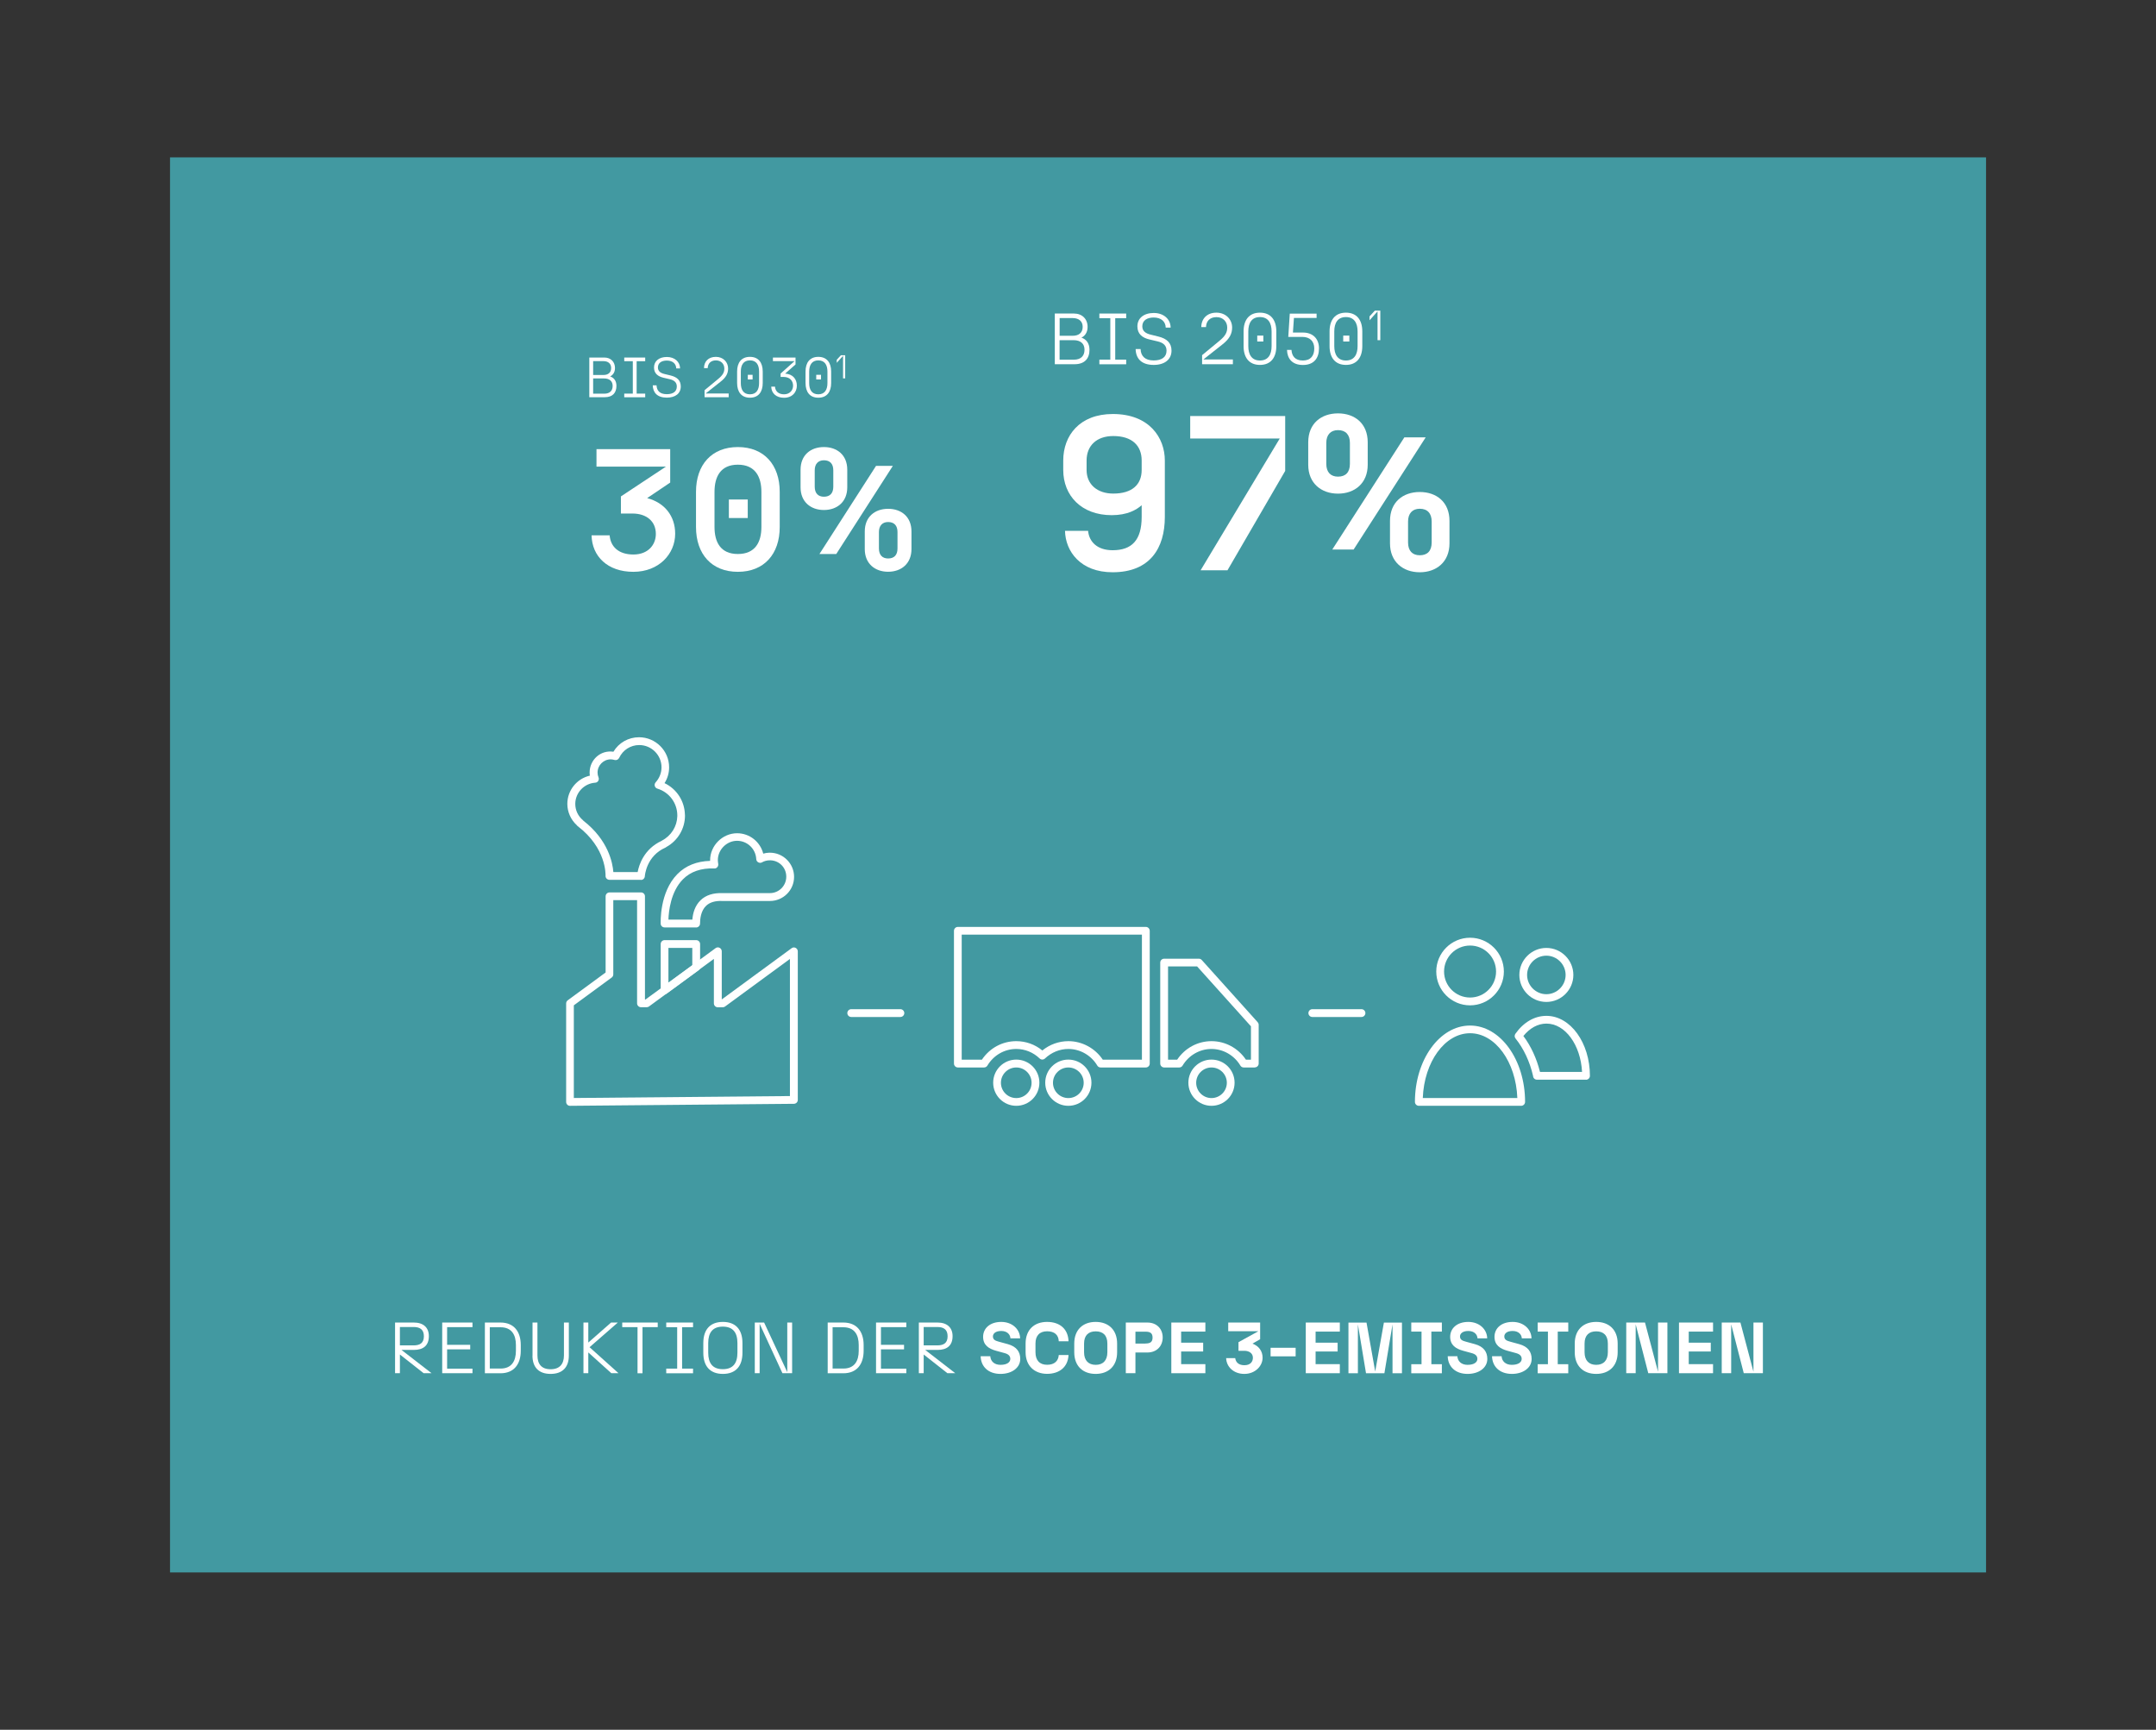 <?xml version="1.0" encoding="UTF-8"?>
<svg xmlns="http://www.w3.org/2000/svg" id="Ebene_1" data-name="Ebene 1" viewBox="0 0 342.51 274.79">
  <rect x="0" y="0" width="342.51" height="274.79" fill="#333333" stroke="none"/>
  <defs>
    <style>
      .cls-1 {
        fill: #4299a1;
      }

      .cls-1, .cls-2 {
        stroke-width: 0px;
      }

      .cls-2 {
        fill: #fff;
      }
    </style>
  </defs>
  <rect class="cls-1" x="27.01" y="25" width="288.5" height="224.8"></rect>
  <g>
    <path class="cls-2" d="M93.63,56.8h2.39c1,0,1.68.68,1.68,1.66,0,.73-.37,1.14-.77,1.34.57.18,1,.67,1,1.5,0,1.1-.6,1.8-1.85,1.8h-2.46v-6.3ZM95.86,59.57c.7,0,1.23-.33,1.23-1.11,0-.68-.46-1.09-1.23-1.09h-1.63v2.2h1.63ZM96.01,62.54c.87,0,1.32-.48,1.32-1.23s-.5-1.19-1.36-1.19h-1.74v2.42h1.77Z"></path>
    <path class="cls-2" d="M99.17,62.53h1.36v-5.15h-1.36v-.58h3.33v.58h-1.36v5.15h1.36v.58h-3.33v-.58Z"></path>
    <path class="cls-2" d="M103.69,61.21h.61c.03.85.52,1.41,1.63,1.41,1.01,0,1.59-.42,1.59-1.22,0-.64-.4-.99-1.12-1.16l-.99-.23c-.89-.21-1.51-.68-1.51-1.63,0-1.02.8-1.67,2.04-1.67s2.09.77,2.1,1.82h-.61c-.02-.73-.55-1.25-1.5-1.25-.81,0-1.41.36-1.41,1.1,0,.6.43.89,1.07,1.04l.95.23c1.04.26,1.61.78,1.61,1.75,0,1.1-.85,1.77-2.21,1.77-1.53,0-2.21-.8-2.24-1.97Z"></path>
    <path class="cls-2" d="M111.95,61.97l2.12-1.75c.77-.63,1-1.07,1-1.68,0-.69-.49-1.29-1.34-1.29-.81,0-1.28.5-1.3,1.23h-.59c0-1.03.69-1.79,1.88-1.79s1.95.85,1.95,1.85c0,.74-.29,1.39-1.19,2.09l-2.38,1.88h3.66v.59h-3.83v-1.13Z"></path>
    <path class="cls-2" d="M119.14,56.69c1.35,0,2.03.92,2.03,2.33v1.83c0,1.41-.68,2.33-2.03,2.33s-2.04-.92-2.04-2.33v-1.83c0-1.41.68-2.33,2.04-2.33ZM119.14,62.64c1.04,0,1.45-.75,1.45-1.78v-1.83c0-1.04-.41-1.78-1.45-1.78s-1.45.75-1.45,1.78v1.83c0,1.04.41,1.78,1.45,1.78ZM118.8,59.54h.76v.74h-.76v-.74Z"></path>
    <path class="cls-2" d="M122.54,61.42h.58c.04.72.55,1.22,1.44,1.22s1.43-.63,1.43-1.37c0-.77-.52-1.39-1.5-1.39h-.48v-.54l2.21-1.97h-3.43v-.57h3.59v1.1l-1.65,1.45c1.22.08,1.86.87,1.86,1.91s-.71,1.93-2.04,1.93c-1.23,0-2-.71-2.03-1.76Z"></path>
    <path class="cls-2" d="M130,56.69c1.35,0,2.04.92,2.04,2.33v1.83c0,1.41-.68,2.33-2.04,2.33s-2.03-.92-2.03-2.33v-1.83c0-1.41.68-2.33,2.03-2.33ZM130,62.64c1.04,0,1.45-.75,1.45-1.78v-1.83c0-1.04-.42-1.78-1.45-1.78s-1.45.75-1.45,1.78v1.83c0,1.04.41,1.78,1.45,1.78ZM129.67,59.54h.76v.74h-.76v-.74Z"></path>
    <path class="cls-2" d="M133.93,56.53l-1,1.11v-.49s.66-.71.66-.71h.68v3.67h-.34v-3.58Z"></path>
  </g>
  <g>
    <path class="cls-2" d="M167.57,49.81h3.06c1.28,0,2.15.86,2.15,2.12,0,.93-.47,1.46-.98,1.71.72.23,1.28.85,1.28,1.92,0,1.4-.77,2.3-2.37,2.3h-3.14v-8.05ZM170.42,53.34c.9,0,1.58-.43,1.58-1.42,0-.86-.59-1.39-1.58-1.39h-2.08v2.81h2.08ZM170.6,57.14c1.12,0,1.69-.61,1.69-1.58s-.63-1.52-1.74-1.52h-2.22v3.1h2.27Z"></path>
    <path class="cls-2" d="M174.65,57.13h1.74v-6.58h-1.74v-.74h4.26v.74h-1.74v6.58h1.74v.74h-4.26v-.74Z"></path>
    <path class="cls-2" d="M180.42,55.45h.78c.03,1.08.67,1.81,2.08,1.81,1.29,0,2.04-.54,2.04-1.55,0-.82-.51-1.27-1.43-1.48l-1.27-.3c-1.14-.26-1.93-.87-1.93-2.08,0-1.3,1.02-2.13,2.6-2.13s2.67.98,2.68,2.32h-.78c-.02-.93-.7-1.6-1.91-1.6-1.04,0-1.81.46-1.81,1.4,0,.77.55,1.14,1.37,1.33l1.21.3c1.32.33,2.06,1,2.06,2.23,0,1.4-1.08,2.27-2.83,2.27-1.96,0-2.83-1.02-2.87-2.52Z"></path>
    <path class="cls-2" d="M190.98,56.41l2.7-2.23c.99-.81,1.28-1.37,1.28-2.15,0-.89-.62-1.65-1.71-1.65-1.04,0-1.63.63-1.66,1.58h-.75c.01-1.31.89-2.29,2.4-2.29s2.5,1.08,2.5,2.36c0,.94-.37,1.77-1.52,2.67l-3.04,2.4h4.68v.76h-4.89v-1.45Z"></path>
    <path class="cls-2" d="M200.16,49.67c1.73,0,2.6,1.17,2.6,2.98v2.34c0,1.81-.87,2.98-2.6,2.98s-2.6-1.17-2.6-2.98v-2.34c0-1.81.87-2.98,2.6-2.98ZM200.16,57.27c1.32,0,1.85-.96,1.85-2.28v-2.34c0-1.32-.53-2.28-1.85-2.28s-1.85.95-1.85,2.28v2.34c0,1.32.53,2.28,1.85,2.28ZM199.73,53.31h.97v.94h-.97v-.94Z"></path>
    <path class="cls-2" d="M204.45,55.59h.72c.06.95.55,1.68,1.81,1.68s1.81-.78,1.81-1.92-.71-1.83-1.9-1.83h-2.23l.24-3.7h4.26v.69h-3.6l-.16,2.32h1.6c1.58,0,2.54,1,2.54,2.5,0,1.58-.81,2.65-2.55,2.65s-2.49-1.04-2.53-2.38Z"></path>
    <path class="cls-2" d="M213.82,49.67c1.73,0,2.6,1.17,2.6,2.98v2.34c0,1.81-.88,2.98-2.6,2.98s-2.6-1.17-2.6-2.98v-2.34c0-1.81.87-2.98,2.6-2.98ZM213.82,57.27c1.32,0,1.85-.96,1.85-2.28v-2.34c0-1.32-.53-2.28-1.85-2.28s-1.85.95-1.85,2.28v2.34c0,1.32.53,2.28,1.85,2.28ZM213.39,53.31h.97v.94h-.97v-.94Z"></path>
    <path class="cls-2" d="M218.84,49.47l-1.27,1.41v-.62s.84-.91.84-.91h.87v4.69h-.44v-4.57Z"></path>
  </g>
  <g>
    <path class="cls-2" d="M169.19,84.33h3.67c.14,1.65,1.37,3.08,3.89,3.08,3.04,0,4.62-1.58,4.62-5.29v-1.86c-.84.74-2.27,1.58-4.76,1.58-4.83,0-7.7-3.12-7.7-7.18v-1.5c0-3.96,2.59-7.39,7.88-7.39,5.81,0,8.26,3.78,8.26,7.39v8.96c0,4.94-2.34,8.79-8.3,8.79-5.11,0-7.49-3.33-7.56-6.58ZM176.86,78.41c3.01,0,4.51-1.44,4.51-3.75v-1.5c0-2.35-1.5-3.89-4.51-3.89-2.66,0-4.24,1.54-4.24,3.89v1.5c0,2.31,1.72,3.75,4.24,3.75Z"></path>
    <path class="cls-2" d="M203.29,69.66h-14.21v-3.57h15.09v8.72l-9.17,15.79h-4.27l12.57-20.93Z"></path>
    <path class="cls-2" d="M207.83,73.83v-3.57c0-2.98,2.06-4.59,4.73-4.59s4.72,1.61,4.72,4.59v3.57c0,2.94-2.06,4.59-4.72,4.59s-4.73-1.65-4.73-4.59ZM212.56,75.72c1.22,0,1.89-.7,1.89-2.03v-3.33c0-1.3-.67-2.03-1.89-2.03-1.16,0-1.86.73-1.86,2.03v3.33c0,1.33.7,2.03,1.86,2.03ZM223.09,69.48h3.4l-11.45,17.82h-3.39l11.45-17.82ZM220.82,82.75c0-2.98,2.06-4.59,4.73-4.59s4.72,1.61,4.72,4.59v3.57c0,2.94-2.06,4.59-4.72,4.59s-4.73-1.65-4.73-4.59v-3.57ZM225.55,88.21c1.22,0,1.89-.7,1.89-2.03v-3.33c0-1.29-.67-2.03-1.89-2.03-1.16,0-1.86.74-1.86,2.03v3.33c0,1.33.7,2.03,1.86,2.03Z"></path>
  </g>
  <g>
    <path class="cls-2" d="M93.99,85.04h2.86c.14,1.81,1.43,3.05,3.77,3.05s3.57-1.54,3.57-3.27c0-2.03-1.51-3.24-3.71-3.24h-1.84v-2.72l7.15-4.73h-11.03v-2.78h11.71v5.31l-3.66,2.47c2.8.74,4.45,2.86,4.45,5.66,0,3.19-2.56,6.05-6.65,6.05s-6.57-2.47-6.63-5.8Z"></path>
    <path class="cls-2" d="M117.22,71.02c4.15,0,6.65,2.8,6.65,7.12v5.58c0,4.32-2.5,7.12-6.65,7.12s-6.65-2.8-6.65-7.12v-5.58c0-4.32,2.5-7.12,6.65-7.12ZM117.22,88.01c2.78,0,3.74-1.92,3.74-4.29v-5.58c0-2.36-.96-4.32-3.74-4.32s-3.71,1.95-3.71,4.32v5.58c0,2.36.93,4.29,3.71,4.29ZM115.79,79.35h3v2.94h-3v-2.94Z"></path>
    <path class="cls-2" d="M127.18,77.42v-2.8c0-2.34,1.62-3.6,3.71-3.6s3.71,1.26,3.71,3.6v2.8c0,2.31-1.62,3.6-3.71,3.6s-3.71-1.29-3.71-3.6ZM130.89,78.91c.96,0,1.49-.55,1.49-1.59v-2.61c0-1.02-.52-1.59-1.49-1.59-.91,0-1.46.58-1.46,1.59v2.61c0,1.04.55,1.59,1.46,1.59ZM139.17,74.01h2.67l-8.99,14h-2.67l8.99-14ZM137.38,84.43c0-2.34,1.62-3.6,3.71-3.6s3.71,1.26,3.71,3.6v2.8c0,2.31-1.62,3.6-3.71,3.6s-3.71-1.29-3.71-3.6v-2.8ZM141.09,88.72c.96,0,1.49-.55,1.49-1.59v-2.61c0-1.02-.52-1.59-1.49-1.59-.91,0-1.46.58-1.46,1.59v2.61c0,1.04.55,1.59,1.46,1.59Z"></path>
  </g>
  <g>
    <path class="cls-2" d="M62.76,210.1h2.99c1.5,0,2.38.79,2.38,2.16,0,1.5-.89,2.19-2.38,2.19h-1.97l4.78,3.7h-1.26l-3.77-2.97v2.97h-.77v-8.05ZM65.71,213.73c1.02,0,1.63-.39,1.63-1.45s-.61-1.47-1.63-1.47h-2.18v2.92h2.18Z"></path>
    <path class="cls-2" d="M70.25,210.1h4.81v.73h-4.03v2.81h3.67v.72h-3.67v3.07h4.03v.72h-4.81v-8.05Z"></path>
    <path class="cls-2" d="M77.03,210.1h2.48c2.14,0,3.22,1.44,3.22,3.57v.92c0,2.13-1.08,3.57-3.22,3.57h-2.48v-8.05ZM81.96,214.59v-.92c0-1.61-.67-2.82-2.44-2.82h-1.71v6.56h1.71c1.77,0,2.44-1.21,2.44-2.82Z"></path>
    <path class="cls-2" d="M84.6,215.35v-5.25h.78v5.22c0,1.36.64,2.2,2.09,2.2s2.12-.84,2.12-2.2v-5.22h.78v5.25c0,1.85-1.01,2.91-2.9,2.91s-2.88-1.06-2.88-2.91Z"></path>
    <path class="cls-2" d="M93.46,214.84v3.31h-.77v-8.05h.77v3.18l3.62-3.18h1.07l-4.49,3.92,4.6,4.13h-1.14l-3.67-3.31Z"></path>
    <path class="cls-2" d="M101.28,210.83h-2.43v-.73h5.64v.73h-2.42v7.33h-.79v-7.33Z"></path>
    <path class="cls-2" d="M105.84,217.42h1.74v-6.58h-1.74v-.74h4.26v.74h-1.74v6.58h1.74v.74h-4.26v-.74Z"></path>
    <path class="cls-2" d="M111.73,214.89v-1.52c0-2.2,1.12-3.37,3.11-3.37s3.11,1.17,3.11,3.37v1.52c0,2.2-1.12,3.37-3.11,3.37s-3.11-1.17-3.11-3.37ZM114.83,217.51c1.62,0,2.32-.95,2.32-2.62v-1.52c0-1.67-.7-2.62-2.32-2.62s-2.32.96-2.32,2.62v1.52c0,1.67.7,2.62,2.32,2.62Z"></path>
    <path class="cls-2" d="M119.91,210.1h1.48l3.68,7.88v-7.88h.77v8.05h-1.54l-3.62-7.85v7.85h-.77v-8.05Z"></path>
    <path class="cls-2" d="M131.49,210.1h2.49c2.14,0,3.22,1.44,3.22,3.57v.92c0,2.13-1.08,3.57-3.22,3.57h-2.49v-8.05ZM136.42,214.59v-.92c0-1.61-.67-2.82-2.44-2.82h-1.71v6.56h1.71c1.77,0,2.44-1.21,2.44-2.82Z"></path>
    <path class="cls-2" d="M139.17,210.1h4.81v.73h-4.03v2.81h3.67v.72h-3.67v3.07h4.03v.72h-4.81v-8.05Z"></path>
    <path class="cls-2" d="M145.96,210.1h2.99c1.49,0,2.38.79,2.38,2.16,0,1.5-.89,2.19-2.38,2.19h-1.97l4.78,3.7h-1.25l-3.77-2.97v2.97h-.77v-8.05ZM148.91,213.73c1.02,0,1.63-.39,1.63-1.45s-.61-1.47-1.63-1.47h-2.17v2.92h2.17Z"></path>
    <path class="cls-2" d="M155.78,215.45h1.54c.05.79.63,1.37,1.62,1.37,1.09,0,1.56-.45,1.56-.94s-.32-.77-.92-.93l-1.32-.36c-1.22-.33-2.08-.93-2.08-2.22,0-1.37,1.11-2.37,2.88-2.37s2.98,1.19,3,2.61h-1.54c-.02-.58-.49-1.17-1.46-1.17s-1.32.47-1.32.86c0,.52.36.69.97.85l1.39.38c1.38.38,1.98,1.21,1.98,2.35,0,1.44-1.38,2.38-3.13,2.38-1.96,0-3.12-1.17-3.16-2.81Z"></path>
    <path class="cls-2" d="M162.93,214.82v-1.38c0-2.2,1.38-3.44,3.41-3.44s3.35,1.13,3.41,3.08h-1.55c-.04-1.02-.68-1.59-1.85-1.59s-1.85.67-1.85,1.94v1.38c0,1.28.64,2,1.85,2,1.14,0,1.78-.58,1.85-1.55h1.55c-.09,1.91-1.45,2.99-3.41,2.99s-3.41-1.24-3.41-3.44Z"></path>
    <path class="cls-2" d="M170.66,214.82v-1.38c0-2.2,1.38-3.44,3.4-3.44s3.41,1.24,3.41,3.44v1.38c0,2.2-1.38,3.44-3.41,3.44s-3.4-1.24-3.4-3.44ZM174.07,216.82c1.15,0,1.85-.69,1.85-2v-1.38c0-1.31-.7-1.94-1.85-1.94s-1.85.63-1.85,1.94v1.38c0,1.31.7,2,1.85,2Z"></path>
    <path class="cls-2" d="M178.85,210.1h3.42c1.49,0,2.44,1,2.44,2.37s-.94,2.39-2.44,2.39h-1.89v3.29h-1.53v-8.05ZM181.98,213.43c.75,0,1.12-.24,1.12-.94s-.37-.94-1.12-.94h-1.6v1.89h1.6Z"></path>
    <path class="cls-2" d="M186.08,210.1h5.41v1.44h-3.85v1.76h3.5v1.4h-3.5v2.01h3.85v1.44h-5.41v-8.05Z"></path>
    <path class="cls-2" d="M194.8,215.75h1.43c.09.69.58,1.13,1.46,1.13,1.01,0,1.35-.62,1.35-1.19,0-.72-.62-1.1-1.35-1.1h-.94v-1.37l3.16-1.74h-4.79v-1.38h5.07v2.65l-1.22.7c1,.37,1.61,1.18,1.61,2.24,0,1.33-1.19,2.57-2.9,2.57s-2.85-1.13-2.89-2.51Z"></path>
    <path class="cls-2" d="M201.85,214.11h3.98v1.36h-3.98v-1.36Z"></path>
    <path class="cls-2" d="M207.44,210.1h5.41v1.44h-3.85v1.76h3.5v1.4h-3.5v2.01h3.85v1.44h-5.41v-8.05Z"></path>
    <path class="cls-2" d="M215.72,210.39v7.77h-1.5v-8.05h2.87l1.38,7.77,1.38-7.77h2.87v8.05h-1.5v-7.77l-1.29,7.77h-2.92l-1.29-7.77Z"></path>
    <path class="cls-2" d="M224.2,216.72h1.63v-5.18h-1.63v-1.44h4.86v1.44h-1.67v5.18h1.67v1.44h-4.86v-1.44Z"></path>
    <path class="cls-2" d="M229.98,215.45h1.54c.05.79.63,1.37,1.62,1.37,1.09,0,1.56-.45,1.56-.94s-.32-.77-.92-.93l-1.32-.36c-1.22-.33-2.08-.93-2.08-2.22,0-1.37,1.11-2.37,2.88-2.37s2.98,1.19,3,2.61h-1.54c-.02-.58-.49-1.17-1.46-1.17s-1.32.47-1.32.86c0,.52.36.69.97.85l1.39.38c1.38.38,1.98,1.21,1.98,2.35,0,1.44-1.38,2.38-3.13,2.38-1.96,0-3.12-1.17-3.16-2.81Z"></path>
    <path class="cls-2" d="M237.01,215.45h1.54c.04.79.63,1.37,1.62,1.37,1.09,0,1.57-.45,1.57-.94s-.32-.77-.92-.93l-1.32-.36c-1.22-.33-2.08-.93-2.08-2.22,0-1.37,1.1-2.37,2.88-2.37s2.98,1.19,3,2.61h-1.54c-.02-.58-.49-1.17-1.46-1.17s-1.32.47-1.32.86c0,.52.36.69.97.85l1.39.38c1.38.38,1.98,1.21,1.98,2.35,0,1.44-1.38,2.38-3.13,2.38-1.96,0-3.12-1.17-3.16-2.81Z"></path>
    <path class="cls-2" d="M244.28,216.72h1.63v-5.18h-1.63v-1.44h4.86v1.44h-1.67v5.18h1.67v1.44h-4.86v-1.44Z"></path>
    <path class="cls-2" d="M250.17,214.82v-1.38c0-2.2,1.38-3.44,3.41-3.44s3.41,1.24,3.41,3.44v1.38c0,2.2-1.38,3.44-3.41,3.44s-3.41-1.24-3.41-3.44ZM253.58,216.82c1.15,0,1.85-.69,1.85-2v-1.38c0-1.31-.7-1.94-1.85-1.94s-1.85.63-1.85,1.94v1.38c0,1.31.7,2,1.85,2Z"></path>
    <path class="cls-2" d="M258.36,210.1h2.97l2.07,7.82v-7.82h1.49v8.05h-3.04l-2-7.77v7.77h-1.5v-8.05Z"></path>
    <path class="cls-2" d="M266.73,210.1h5.41v1.44h-3.86v1.76h3.5v1.4h-3.5v2.01h3.86v1.44h-5.41v-8.05Z"></path>
    <path class="cls-2" d="M273.52,210.1h2.97l2.07,7.82v-7.82h1.5v8.05h-3.04l-2-7.77v7.77h-1.5v-8.05Z"></path>
  </g>
  <g>
    <g>
      <path class="cls-2" d="M110.58,147.33h-5.01c-.33,0-.6-.26-.61-.58,0-.2-.21-4.99,2.65-7.89,1.32-1.34,3.07-2.04,5.2-2.1v-.1c0-2.32,1.96-4.29,4.29-4.29,1.99,0,3.68,1.37,4.15,3.24.3-.09.62-.14.94-.15.04,0,.08,0,.12,0,2.11,0,3.84,1.72,3.84,3.84s-1.72,3.83-3.84,3.83h-7.54c-1.15-.05-2.02.21-2.6.77-.84.81-.96,2.11-.96,2.82,0,.34-.28.62-.62.62h-.01ZM106.19,146.09h3.8c.08-1.01.4-2.21,1.32-3.09.83-.8,2-1.17,3.48-1.12h7.52c1.44,0,2.6-1.17,2.6-2.61s-1.11-2.55-2.5-2.6h-.1c-.45,0-.88.11-1.25.32-.19.11-.41.11-.6,0-.19-.1-.31-.29-.32-.51-.08-1.63-1.42-2.91-3.05-2.91s-3.05,1.4-3.05,3.06c0,.21.03.42.06.61.03.18-.02.37-.14.51s-.29.24-.49.21c-2.08-.07-3.77.5-4.98,1.73-1.94,1.96-2.26,5.09-2.3,6.38v.02Z"></path>
      <path class="cls-2" d="M90.55,175.67c-.16,0-.32-.06-.43-.18-.12-.12-.18-.27-.18-.44v-15.64c0-.2.09-.38.25-.5l6.02-4.42v-12.1c0-.34.28-.62.62-.62h5.01c.34,0,.62.28.62.62v16.39h.09l11.13-8.16c.19-.14.44-.16.64-.05.21.11.34.32.34.55v7.65l11.1-8.14c.19-.14.43-.16.64-.05s.34.32.34.55v23.6c0,.34-.27.61-.61.62l-35.56.32h-.02ZM91.16,159.72v14.71l34.33-.31v-21.78l-10.31,7.56c-.11.08-.23.12-.36.12h-.79c-.34,0-.62-.28-.62-.62v-7.07l-10.31,7.56c-.11.08-.23.12-.36.12h-.91c-.34,0-.62-.28-.62-.62v-16.39h-3.78v11.79c0,.2-.09.38-.25.5l-6.02,4.42h0Z"></path>
      <path class="cls-2" d="M105.58,157.94c-.1,0-.19-.02-.28-.07-.21-.11-.34-.32-.34-.55v-7.35c0-.34.28-.62.62-.62h5.02c.34,0,.62.28.62.62v3.68c0,.2-.09.38-.25.5l-5.02,3.67c-.11.08-.23.12-.36.12h-.01ZM106.19,150.59v5.52l3.79-2.77v-2.75h-3.79Z"></path>
      <path class="cls-2" d="M101.83,139.77h-5.01c-.17,0-.33-.07-.45-.19s-.18-.29-.17-.46c0-.18.15-4.4-4.43-7.88-.06-.04-.1-.09-.14-.15-.96-.88-1.5-2.11-1.5-3.39,0-2.16,1.52-4.01,3.58-4.48-.03-.16-.04-.33-.04-.5,0-1.99,1.72-3.61,3.78-3.3.86-1.43,2.38-2.3,4.07-2.3,2.63,0,4.78,2.14,4.78,4.78,0,.89-.25,1.76-.73,2.51,1.93.92,3.19,2.84,3.24,5.02,0,.04.01.08.01.12,0,2.08-1.12,3.98-2.95,5-.04.04-.09.07-.15.1-3.04,1.33-3.27,4.42-3.28,4.56-.02.32-.29.58-.61.58v-.02ZM97.42,138.54h3.88c.21-1.14,1-3.66,3.8-4.96.02-.02.05-.03.07-.05,1.47-.77,2.39-2.25,2.43-3.88v-.1c0-1.97-1.27-3.69-3.17-4.27-.2-.06-.36-.22-.41-.42-.06-.2,0-.42.14-.58.6-.66.93-1.51.93-2.38,0-1.95-1.59-3.54-3.54-3.54-1.37,0-2.6.78-3.19,2.04-.13.27-.44.41-.73.33-.22-.06-.41-.1-.6-.1-1.16,0-2.1.94-2.1,2.1,0,.27.05.52.15.76.08.18.06.39-.04.56-.1.17-.28.28-.48.29-1.77.12-3.17,1.6-3.17,3.37,0,1,.43,1.92,1.21,2.58.03.03.06.05.08.09,3.96,3.08,4.65,6.71,4.76,8.17h-.02ZM108.82,129.54h0Z"></path>
    </g>
    <g>
      <path class="cls-2" d="M161.45,175.67c-2.02,0-3.67-1.64-3.67-3.67s1.64-3.67,3.67-3.67,3.67,1.64,3.67,3.67-1.64,3.67-3.67,3.67ZM161.45,169.58c-1.34,0-2.44,1.09-2.44,2.43s1.09,2.43,2.44,2.43,2.43-1.09,2.43-2.43-1.09-2.43-2.43-2.43Z"></path>
      <path class="cls-2" d="M169.72,175.67c-2.02,0-3.67-1.64-3.67-3.67s1.64-3.67,3.67-3.67,3.67,1.64,3.67,3.67-1.64,3.67-3.67,3.67ZM169.72,169.58c-1.34,0-2.44,1.09-2.44,2.43s1.09,2.43,2.44,2.43,2.44-1.09,2.44-2.43-1.09-2.43-2.44-2.43Z"></path>
      <path class="cls-2" d="M192.46,175.67c-2.02,0-3.67-1.64-3.67-3.67s1.64-3.67,3.67-3.67,3.67,1.64,3.67,3.67-1.64,3.67-3.67,3.67ZM192.46,169.58c-1.34,0-2.43,1.09-2.43,2.43s1.09,2.43,2.43,2.43,2.44-1.09,2.44-2.43-1.09-2.43-2.44-2.43Z"></path>
      <path class="cls-2" d="M199.34,169.58h-1.76c-.22,0-.42-.11-.53-.3-.97-1.63-2.73-2.64-4.59-2.64s-3.6.99-4.59,2.64c-.11.19-.31.3-.53.3h-2.4c-.34,0-.62-.28-.62-.62v-16.04c0-.34.28-.62.62-.62h5.51c.17,0,.34.07.46.2l8.89,9.89c.1.11.16.26.16.41v6.15c0,.34-.28.62-.62.62h0ZM197.92,168.34h.81v-5.3l-8.55-9.51h-4.62v14.81h1.45c1.24-1.85,3.26-2.94,5.46-2.94s4.24,1.12,5.46,2.94h-.01Z"></path>
      <path class="cls-2" d="M182.03,169.58h-7.18c-.22,0-.42-.11-.53-.3-.97-1.63-2.73-2.64-4.59-2.64-1.38,0-2.69.54-3.72,1.51-.24.23-.61.23-.85,0-1.01-.97-2.33-1.51-3.71-1.51-1.88,0-3.6.99-4.59,2.64-.11.19-.31.3-.53.3h-4.16c-.34,0-.62-.28-.62-.62v-21.09c0-.34.28-.62.62-.62h29.86c.34,0,.62.28.62.62v21.09c0,.34-.28.62-.62.62h0ZM175.18,168.34h6.23v-19.86h-28.63v19.86h3.21c1.24-1.85,3.25-2.94,5.46-2.94,1.52,0,2.97.52,4.14,1.48,1.18-.96,2.63-1.48,4.14-1.48,2.18,0,4.24,1.12,5.46,2.94h-.01Z"></path>
    </g>
    <g>
      <g>
        <path class="cls-2" d="M233.54,159.71c-2.96,0-5.37-2.41-5.37-5.37s2.41-5.37,5.37-5.37,5.37,2.41,5.37,5.37-2.41,5.37-5.37,5.37ZM233.54,150.21c-2.28,0-4.13,1.85-4.13,4.13s1.85,4.13,4.13,4.13,4.13-1.85,4.13-4.13-1.85-4.13-4.13-4.13Z"></path>
        <path class="cls-2" d="M241.67,175.67h-16.27c-.34,0-.62-.28-.62-.62,0-6.68,3.92-12.12,8.74-12.13h.02c4.82,0,8.74,5.45,8.74,12.13,0,.34-.28.62-.62.62h0ZM226.03,174.43h15.02c-.22-5.73-3.5-10.29-7.51-10.29s-7.29,4.56-7.51,10.29h0Z"></path>
      </g>
      <path class="cls-2" d="M245.66,159.17c-2.37,0-4.29-1.93-4.29-4.29s1.93-4.29,4.29-4.29,4.29,1.93,4.29,4.29-1.93,4.29-4.29,4.29ZM245.66,151.82c-1.69,0-3.06,1.38-3.06,3.06s1.38,3.06,3.06,3.06,3.06-1.38,3.06-3.06-1.38-3.06-3.06-3.06Z"></path>
      <path class="cls-2" d="M251.96,171.52h-7.8c-.33,0-.6-.26-.61-.59-.52-2.27-1.48-4.33-2.79-5.96-.17-.21-.18-.51-.02-.74,1.3-1.84,3.05-2.85,4.93-2.85,3.81,0,6.91,4.27,6.91,9.53,0,.34-.28.62-.62.62h0ZM244.66,170.29h6.67c-.22-4.29-2.67-7.68-5.66-7.68-1.35,0-2.63.7-3.66,1.97,1.21,1.62,2.11,3.58,2.64,5.71h.01Z"></path>
    </g>
    <path class="cls-2" d="M143.04,161.56h-7.81c-.34,0-.62-.28-.62-.62s.28-.62.62-.62h7.81c.34,0,.62.28.62.62s-.28.62-.62.62Z"></path>
    <path class="cls-2" d="M216.29,161.56h-7.81c-.34,0-.62-.28-.62-.62s.28-.62.62-.62h7.81c.34,0,.62.28.62.62s-.28.62-.62.62Z"></path>
  </g>
</svg>
